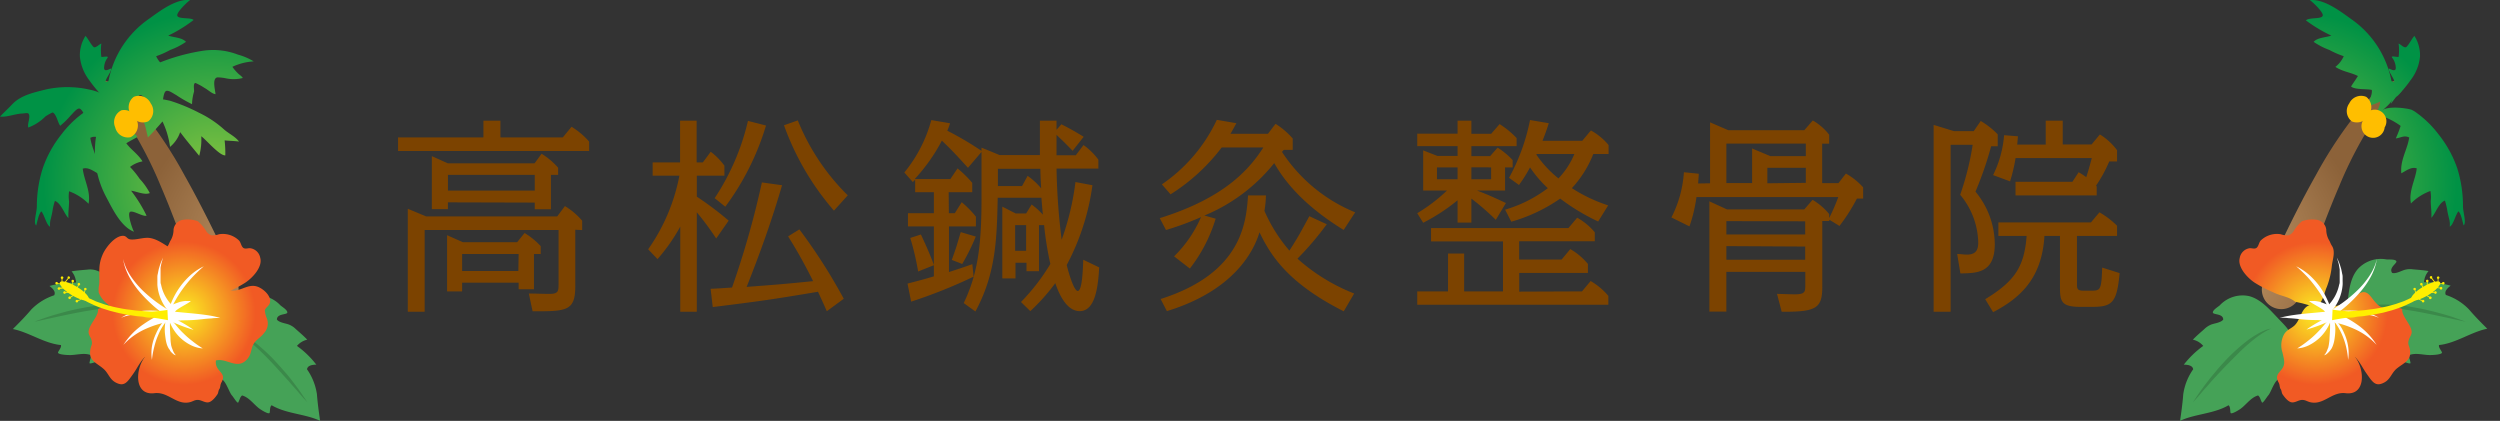 <svg xmlns="http://www.w3.org/2000/svg" xmlns:xlink="http://www.w3.org/1999/xlink" viewBox="0 0 400.32 67.39"><rect x="0" y="0" width="400.32" height="67.39" fill="#333333" stroke="none"/><defs><style>.cls-2{fill:url(#名称未設定グラデーション_5)}.cls-3{fill:#ffbe00}.cls-4{fill:#45a257}.cls-5{fill:#3b894a}.cls-6{fill:url(#名称未設定グラデーション_18)}.cls-7{fill:#fff}.cls-8{fill:#fe0}.cls-10{fill:url(#名称未設定グラデーション_5-8)}.cls-11{fill:url(#名称未設定グラデーション_18-6)}</style><radialGradient id="名称未設定グラデーション_10" cx="8.7" cy="-6.98" r="24.82" gradientTransform="rotate(-25 133.903 -69.056)" gradientUnits="userSpaceOnUse"><stop offset="0" stop-color="#c69c6d"/><stop offset="1" stop-color="#8c6239"/></radialGradient><radialGradient id="名称未設定グラデーション_5" cx="2.2" cy="-21.98" r="27.51" gradientTransform="rotate(-25 133.903 -69.056)" gradientUnits="userSpaceOnUse"><stop offset="0" stop-color="#8cc63f"/><stop offset="1" stop-color="#009245"/></radialGradient><radialGradient id="名称未設定グラデーション_18" cx="29.46" cy="50.16" r="11.58" gradientUnits="userSpaceOnUse"><stop offset="0" stop-color="#fcee21"/><stop offset=".99" stop-color="#f15a24"/></radialGradient><radialGradient id="名称未設定グラデーション_10-2" cx="12.83" cy="-5.06" r="24.82" gradientTransform="matrix(-.91 -.42 -.42 .91 363.15 50.12)" xlink:href="#名称未設定グラデーション_10"/><radialGradient id="名称未設定グラデーション_5-8" cx="6.33" cy="-20.06" r="27.51" gradientTransform="matrix(-.91 -.42 -.42 .91 363.15 50.12)" xlink:href="#名称未設定グラデーション_5"/><radialGradient id="名称未設定グラデーション_18-6" cx="34.02" cy="50.16" r="11.58" gradientTransform="matrix(-1 0 0 1 404.88 0)" xlink:href="#名称未設定グラデーション_18"/></defs><g id="レイヤー_2" data-name="レイヤー 2"><g id="レイヤー_1-2" data-name="レイヤー 1"><path d="M32.05 47.21s-.16-.54-.46-1.5-.75-2.33-1.31-4c-1.12-3.28-2.7-7.63-4.52-11.87a65 65 0 0 0-5.85-11.08A18.78 18.78 0 0 0 18.53 17a11.28 11.28 0 0 0-1.18-1.2 5.85 5.85 0 0 0-.82-.63l-.3-.2-.14-.09a1.06 1.06 0 0 1-.28-1.49 1.1 1.1 0 0 1 1.4-.36l.44.22a8.62 8.62 0 0 1 1.16.7 13.86 13.86 0 0 1 1.56 1.28 20.81 20.81 0 0 1 1.76 1.83 68 68 0 0 1 7.41 11c2.34 4.15 4.44 8.41 6 11.64.75 1.61 1.36 3 1.78 3.92l.66 1.52a3.13 3.13 0 0 1-5.75 2.47c0-.1-.08-.2-.11-.3z" fill="url(#名称未設定グラデーション_10)"/><path class="cls-2" d="M14.15 17.58l-.4.21a16.4 16.4 0 0 0-3.9 3.71 18.11 18.11 0 0 0-3 5.43A20.08 20.08 0 0 0 5.9 33c0 1-.6 2.71-.1 3.1.15-.5.4-1.92.83-2.25.5.61.81 2.19 1.39 2.46A3.45 3.45 0 0 1 8.14 35c.11-.48.21-.84.28-1.32a9 9 0 0 1 .37-1.51c1 .37 1.45 2 2.17 2.76-.06-.87.09-1.8.1-2.69a5.43 5.43 0 0 1 0-1.61 8.43 8.43 0 0 1 3.12 2c.39-2-.74-3.8-.93-5.62.88-.3 1.75.42 2.47.79.21-2.15-1-3.84-1.26-5.73.83-.42 1.39.08 2.13.14-.27-.63-.54-1.32-.76-2a11.1 11.1 0 0 1 3.48-1.69c0-1.85-4.31-1.24-5.16-.94z"/><path class="cls-2" d="M19 17.72c.49-.88 1.58-1.28 2.11-2.07-.68.16-1.38.47-2.07.71s-1.81.38-2.15 1.1l-.3.43A15.39 15.39 0 0 0 17 31.54c1 1.87 2.35 4.77 4.46 5.57-.24-.38-1.07-2.76-.67-3.15s2.06.77 2.68.58a22.38 22.38 0 0 0-2.48-4c.89.1 2.12.73 3 .38a10.58 10.58 0 0 0-1.63-2.29 14.35 14.35 0 0 0-1.54-1.9 4.7 4.7 0 0 1 2-.89c-.75-1.2-1.82-1.84-2.6-2.9.57-.36 1.19-.66 1.77-1-.32-.76-2-1.42-2.69-2 .3-.84 1.27-1.32 1.8-2a10.43 10.43 0 0 0-2.1-.22z"/><path class="cls-2" d="M28.39 2.52C28.21 2 30.06.25 30.46 0c-2.26-.23-4.83 1.74-6.58 3a15.65 15.65 0 0 0-6.76 12l.07.52c0 .79.93 1.46 1.4 1.94a20.2 20.2 0 0 0 1.5 1.54c-.1-.94-.88-1.78-.9-2.78a10.9 10.9 0 0 0 2 .74c-.14-.87-.78-1.73-.66-2.6.84-.2 2.68 0 3.32-.55-.35-.56-.76-1.11-1.1-1.68 1.16-.59 2.44-.69 3.61-1.46A4.45 4.45 0 0 1 25 9a14.45 14.45 0 0 0 2.25-1 11.22 11.22 0 0 0 2.53-1.3c-.61-.7-2-.7-2.84-1A22.59 22.59 0 0 0 31 3.2c-.43-.44-2.42-.1-2.61-.68z"/><path class="cls-2" d="M37.21 10.7a9.24 9.24 0 0 1 3.42-.87 9.81 9.81 0 0 0-2.55-1.09 11 11 0 0 0-5.67-.6 31.73 31.73 0 0 0-8.82 2.75 6.85 6.85 0 0 0-.94.56c-.26.18-.51.38-.76.59a11 11 0 0 0-1.25 1.22 5.15 5.15 0 0 0-.8 1.24 3.92 3.92 0 0 0-.23 1.89 2.77 2.77 0 0 0 .67 1.71 12.09 12.09 0 0 0 .72-1.19c.19-.25.3-.53.51-.78a4.19 4.19 0 0 1 .8-.88c.33-.17.78.37 1.07.63a20.63 20.63 0 0 0 2.37 2.31 7.39 7.39 0 0 1 .25-1.72c.12-.42.17-1.63.56-1.88s1.26.44 1.64.62a20 20 0 0 0 2.55 1.47 7.71 7.71 0 0 1 .32-2c.05-.33-.19-1.32.22-1.4a9.35 9.35 0 0 1 1.46.8c.55.28 1.16.92 1.76 1-.05-.67-.59-2.55.31-2.69a7 7 0 0 1 1.44.17 5.91 5.91 0 0 0 2.62-.07c-.17-.31-.6-.54-.84-.81a7.34 7.34 0 0 1-.83-.98zm-22.75 3.68a16 16 0 0 0-7-.08c-1.94.49-4.13.92-5.53 2.43C1.29 17.4.64 18 0 18.67c1.15.12 2.37-.44 3.54-.49.24 0 .84-.15 1 0 .45.43-.23 1.69 0 2.24a7.64 7.64 0 0 0 2.75-1.79A10.46 10.46 0 0 1 8.42 18c.62.27.81 1.59 1.22 2.14a13.25 13.25 0 0 0 1.69-1.66c.27-.25.86-1 1.23-1.09.59-.19 1.16 1.55 1.39 2 .88 0 1.47-1.64 2.33-1.93a5.24 5.24 0 0 1 .32 1.11 5.64 5.64 0 0 1 .75-1.44 2 2 0 0 1 1.19-.59l.11.06a8.63 8.63 0 0 0-4.19-2.22z"/><path class="cls-2" d="M16.23 9.12a8.21 8.21 0 0 1 0-2.15c-.4.15-1 .86-1.29.51-.49-.51-.78-1.22-1.25-1.73a5.77 5.77 0 0 0-.9 3.3 7.38 7.38 0 0 0 1.5 3.79 20.9 20.9 0 0 0 1.31 1.67c.23.25.69.85 1 1l.88 1.14a3.25 3.25 0 0 1 .2-2.44c.09-.22 1-1.32.86-1.47s-1.4.41-1.63.35c0-.47.63-1.14.91-2 .13-.41-1 .61-1.15-.11a2.73 2.73 0 0 1 .56-1.73c.21-.35-.74-.1-1-.13z"/><path class="cls-2" d="M35.9 20.75a16.75 16.75 0 0 0-4-2.68 28.66 28.66 0 0 0-4.65-1.93 22 22 0 0 0-4.57-.55 9 9 0 0 0-3.16.48c-.92.31-2.72.47-3.31 1.14l.18-.3A10.51 10.51 0 0 0 14 20.63a24.46 24.46 0 0 1 4.31-2c2.07-.76 1.86 0 1.79 1.87.42-.32 2.07-1.37 2.51-1.68.66.85.72 1.89 1.08 3.18.81-.81 1.58-1.69 2.33-2.55a13.66 13.66 0 0 1 1.21 4.07 5.29 5.29 0 0 0 1.62-2.36c.92 1.21.92 1.21 3.05 3.79a9.84 9.84 0 0 0 .33-3.13c.74.51 2.92 3.14 3.85 3.06a19.19 19.19 0 0 0-.11-2.4c.77.08 1.5.08 2.3.19-.53-.76-1.64-1.28-2.37-1.92z"/><path class="cls-3" d="M21.9 19.23a2.09 2.09 0 0 1-1 2.74 2.08 2.08 0 0 1-2.45-1.57 2.1 2.1 0 0 1 1-2.74 2.08 2.08 0 0 1 2.45 1.57z"/><path class="cls-3" d="M24.14 16.56a2.08 2.08 0 0 1-.42 2.88A2.1 2.1 0 0 1 21 18.39a2.08 2.08 0 0 1 .42-2.88 2.1 2.1 0 0 1 2.72 1.05z"/><path class="cls-4" d="M33 55.32c-.4 1.65-1 3.82-.12 5.15a7.65 7.65 0 0 0 1.22 1.33c.56.47.44-.64.93-1 .92-.66 1.6 2 2.13 2.54.2.21.88 1.38 1 1.09.34-.71.24-.76.6-1.11 1.17.33 1.87 1.45 2.8 2.13.23.17 1.53 1 1.62.64s0-.94.32-1.2c2.33 1.39 5.43 1.38 7.76 2.5-.2-1.36-.4-2.82-.51-4.26a9.34 9.34 0 0 0-1.59-4c.11-.68 1-.73 1.49-.74a14.81 14.81 0 0 0-3.1-3 3.06 3.06 0 0 1 1.65-1c-.57-.6-1.22-1.15-1.84-1.7a3.24 3.24 0 0 0-1.12-.73c-.51-.19-1.56-.31-1.9-.79 0-1 1.66-.73 1.67-1.14s-.86-.91-1.11-1.14a5 5 0 0 0-4.71-1.47c-1.8.48-3.15 2-4.46 3.38-.54.59-1.15 1.16-1.64 1.79a6.85 6.85 0 0 0-.95 2.19c-.07.15-.14.54-.14.54z"/><path class="cls-5" d="M36.65 52.62a3.89 3.89 0 0 1 1.06.3 13.54 13.54 0 0 1 1 .48 16.22 16.22 0 0 1 1.84 1.21 31.35 31.35 0 0 1 3.26 2.94c.49.54 1 1.07 1.47 1.63L46 60c.23.27.46.56.68.85.44.58.89 1.15 1.31 1.75s.82 1.2 1.22 1.81c-.5-.53-1-1.08-1.45-1.63s-1-1.09-1.43-1.64c-1-1.08-1.93-2.15-2.93-3.2s-2-2.05-3.12-3c-.55-.46-1.11-.92-1.7-1.33l-.45-.3-.46-.28-.48-.25a3.84 3.84 0 0 0-.54-.16z"/><path class="cls-4" d="M23.94 53.87c-.67 1.56-1.44 3.69-3 4.21a7.92 7.92 0 0 1-1.77.34c-.73 0 0-.78-.15-1.36-.34-1.08-2.47.65-3.22.78-.28 0-1.53.58-1.47.26.14-.77.26-.75.17-1.25-1.13-.42-2.36.06-3.51 0-.29 0-1.85-.08-1.69-.45s.56-.76.46-1.15c-2.67-.25-5.16-2.07-7.7-2.56 1-1 2-2 2.94-3.12a9.12 9.12 0 0 1 3.68-2.29c.32-.62-.36-1.18-.76-1.49a15.23 15.23 0 0 1 4.26-.54 3 3 0 0 0-.72-1.8c.81-.14 1.66-.2 2.49-.27a3.15 3.15 0 0 1 1.33.08c.53.15 1.45.68 2 .49.61-.84-.89-1.57-.66-1.9s1.24-.22 1.57-.26a5 5 0 0 1 4.66 1.62c1.16 1.46 1.37 3.45 1.57 5.37.08.8.24 1.62.25 2.42a6.72 6.72 0 0 1-.53 2.32c-.06.18-.2.55-.2.55z"/><path class="cls-5" d="M22.58 49.5a3.34 3.34 0 0 0-.52-.14 5.07 5.07 0 0 0-.54-.09l-.52-.05h-2.69c-1.44.11-2.86.31-4.29.55s-2.84.53-4.26.83l-2.12.46c-.71.16-1.42.32-2.14.46.68-.27 1.37-.5 2.06-.74s1.4-.43 2.1-.63l1-.28 1.07-.25c.71-.17 1.43-.29 2.14-.43a29.12 29.12 0 0 1 4.37-.42 14.74 14.74 0 0 1 2.2.11L21 49a4.69 4.69 0 0 1 .54.11 4.13 4.13 0 0 1 1.04.39z"/><path class="cls-6" d="M35.07 59.28c-.77-.91-.52-1.57-.24-2.82a3.68 3.68 0 0 0-.25-2.92c-.44-.74-1.06-.87-1.65-1.4-1.09-1-1.06-3-2.7-3.36-2.36-.56-3.7 2.51-4.71 4.06-.79 1.19-1.85 2.22-2.1 3.71l-.32.75c-1.46 2-1.58 6.06 1.63 5.66 2.22-.28 3.52 2 5.72 1.43.51-.14.73-.37 1.27-.35s1.12.49 1.68.38 1.14-.86 1.43-1.3c.15-.25.12-.58.3-.83s.11-.64.3-1c.57-.99.2-1.35-.36-2.01z"/><path class="cls-6" d="M43.14 48.69c.57-1.12-1-2.57-2.12-2.85-1.52-.38-2.72 1.06-4.26.6-1.32-.39-2.48-1.31-3.77-1.7a8.11 8.11 0 0 0-2.54-.53c-1.1.07-1.51.8-2.11 1.61l-.05.33c.55.74 1.24 1.09 1.65 2a4.5 4.5 0 0 1 .36 3.06 25.06 25.06 0 0 0-.63 3.24c-.05.9.38 1.27 1 1.88 1.34 1.3 2.26 1.73 4 1.37s3.41 1.66 5-.29c.6-.75.5-1.5.89-2.25s1.21-1.13 1.71-1.82a2.26 2.26 0 0 0 .41-2.48 3.88 3.88 0 0 1-.27-1.17c.08-.36.59-.69.73-1z"/><path class="cls-6" d="M41.67 41.28A1.88 1.88 0 0 0 40 39.74c-.37 0-.82.19-1.11-.11s-.32-.8-.62-1.12a3.71 3.71 0 0 0-3.2-1 2.76 2.76 0 0 1-1.27.16 1.67 1.67 0 0 1-.81-.7 6.57 6.57 0 0 0-1.32-1.55 4.89 4.89 0 0 0-2.37-.22 1.78 1.78 0 0 0-1.51 1.57 3.4 3.4 0 0 1-.44 1.68c-.18.26-.27.62-.46.9-.61.9-.12 2.17 0 3.17a13.26 13.26 0 0 0 .81 3.45c.38.79.65 2.55 1.56 2.92.68.28 1.85-.21 2.54-.36l1-.21c1.15-.89 2.21-.85 3.54-1.52a20.4 20.4 0 0 0 2.93-1.53c1.14-.75 2.82-2.51 2.4-3.99z"/><path class="cls-6" d="M30.3 43.7a12.3 12.3 0 0 0-.56-1.87 2.7 2.7 0 0 0-1.68-1.71c-1.38-.62-2.53-1.74-4-2-1-.18-2.15.32-3.15.22-.63-.07-.59-.58-1.23-.58-1.25 0-2.71 1.81-3.2 2.9-.84 1.88-.49 2.87-.59 4.84a4.18 4.18 0 0 0-.08 1.35 4.31 4.31 0 0 0 1.39 1.83 4.31 4.31 0 0 1 .9.91c.29.46.24 1.18.65 1.56.68.62 2.3.69 3.14.63s1.06-.33 1.77.15c.41.28.71.73 1.28.81a9.47 9.47 0 0 0 2.78-.64 7.15 7.15 0 0 0 1.22-1.44 5.48 5.48 0 0 0 1.13-1.62 8 8 0 0 0 .23-5.34z"/><path class="cls-6" d="M28.76 49.54c-1.14-.64-1.89-.3-3.08-.69a14.75 14.75 0 0 1-2.93-1.75C21 46 20.69 48 19.36 49c-1.17.83-2.58-.08-3.67.49.17 1.06-1.38 2.42-1.5 3.56-.06.58.36.94.48 1.46.16.68-.06.74-.18 1.34-.36 1.88.84 2.17 2 3.14.87.7 1 1.69 2 2.24 1.44.79 1.91-.07 2.85-1.38.81-1.14 1.25-2.34 2.42-3.12 1.57-1 2.93-1.47 3.94-3.26.74-1.31.41-3 1.32-4.19z"/><path class="cls-7" d="M27 50.83A24.06 24.06 0 0 1 24.59 49a24.57 24.57 0 0 1-2.16-2.17 14.42 14.42 0 0 1-1.74-2.51 10.15 10.15 0 0 1-.62-1.39 9.43 9.43 0 0 1-.36-1.46 9.13 9.13 0 0 0 .48 1.42 11.67 11.67 0 0 0 .72 1.3 14.91 14.91 0 0 0 1.9 2.29 21.84 21.84 0 0 0 2.27 1.91 23.62 23.62 0 0 0 2.48 1.59.5.5 0 0 1 .21.7.51.51 0 0 1-.7.21z"/><path class="cls-7" d="M32.47 55.79a4.87 4.87 0 0 1-2-.57 6.87 6.87 0 0 1-2.92-2.86 6.46 6.46 0 0 1-.42-.93 5.78 5.78 0 0 1-.26-1c.23.26.41.53.62.79s.4.52.62.76c.4.5.84 1 1.28 1.41a14.34 14.34 0 0 0 1.44 1.25 16.46 16.46 0 0 0 1.64 1.15z"/><path class="cls-7" d="M32.64 42.64a23.54 23.54 0 0 0-1.84 1.75 19.69 19.69 0 0 0-2.92 4.09 22 22 0 0 0-1.1 2.29 9.91 9.91 0 0 1 .72-2.48A12.2 12.2 0 0 1 28.78 46a11.83 11.83 0 0 1 1.73-1.94 9.15 9.15 0 0 1 2.13-1.42z"/><path class="cls-7" d="M33.65 50.54c-.47-.08-.93-.14-1.4-.2-.83-.1-1.66-.18-2.48-.25-.14 0-1.73-.19-1.74-.15.13-.44 2.28-1.4 2.53-1.75a5.7 5.7 0 0 1-.83 0 5.83 5.83 0 0 0-.93.16c-.41.13-.8.3-1.21.42v-.06c-.4.07-.44.91-.51 1.21-.11.5-.21 1.15.26 1.51A24 24 0 0 0 31 52.82a21 21 0 0 0-2.53-1.53c.3.09.46 0 .83 0a24.36 24.36 0 0 0 3-.17c.51-.06 1-.11 1.52-.13a8 8 0 0 1 1.46-.06c-.57-.19-1.1-.3-1.63-.39z"/><path class="cls-7" d="M27.44 49.19c0 .35-.06.69-.11 1s-.07.66-.09 1a15.88 15.88 0 0 0 0 1.95l.06 1q0 .49.09 1c0 .15.06.3.1.45a2 2 0 0 0 .08.22l.09.23a2.45 2.45 0 0 0 .5.85 1 1 0 0 1-.47-.25 3.41 3.41 0 0 1-.38-.38l-.15-.26-.16-.22a4 4 0 0 1-.24-.51 5.58 5.58 0 0 1-.24-1c-.05-.34-.09-.68-.12-1a7.11 7.11 0 0 1 .17-2.1 6.59 6.59 0 0 1 .36-1 9.12 9.12 0 0 1 .51-.98z"/><path class="cls-7" d="M27.6 51.44a15.43 15.43 0 0 0-4.21 1.2 10.82 10.82 0 0 0-3.63 2.58A11.27 11.27 0 0 1 23 51.9a16.19 16.19 0 0 1 4.24-2.12.85.85 0 0 1 1.08.54.86.86 0 0 1-.54 1.09z"/><path class="cls-7" d="M26.59 51.31a12.39 12.39 0 0 0-1.72-.58 12.16 12.16 0 0 0-1.82-.33 9.53 9.53 0 0 0-1.85 0 6.92 6.92 0 0 0-1.82.49 7.31 7.31 0 0 1 1.75-.8 10.53 10.53 0 0 1 1.93-.33 16.16 16.16 0 0 1 2 0l1 .12c.33.05.64.11 1 .19a.64.64 0 0 1 .47.78.63.63 0 0 1-.78.47h-.09zm.47-1.41a5.76 5.76 0 0 1-.42-.48c-.12-.16-.23-.33-.34-.5a7.51 7.51 0 0 1-.55-1.05 7.19 7.19 0 0 1-.55-2.26v-1.15c0-.19 0-.38.06-.57l.11-.56.06-.27.08-.27.17-.54c.13-.35.29-.69.43-1-.1.36-.21.71-.3 1.07l-.1.54v2.17c0 .18 0 .36.08.53a6.43 6.43 0 0 0 .75 2 7.27 7.27 0 0 0 .59.86c.11.13.22.26.34.38a4.66 4.66 0 0 0 .35.32.56.56 0 0 1 .09.78.55.55 0 0 1-.78.1z"/><path class="cls-7" d="M24.33 57.63a7.11 7.11 0 0 1 0-2.16 8 8 0 0 1 .67-2.09 8.12 8.12 0 0 1 .51-1 7.32 7.32 0 0 1 2.31-2.28 13 13 0 0 0-1.39 1.61 10.28 10.28 0 0 0-.58.88 8 8 0 0 0-.46.93 11.29 11.29 0 0 0-.68 2 13.33 13.33 0 0 0-.38 2.11z"/><path class="cls-8" d="M26.89 51.27s-1.88-.37-2.61-.41c-.36 0-.76 0-1.17-.1s-.86-.08-1.31-.15-.92-.13-1.39-.21-.95-.19-1.43-.28l-1.41-.36c-.46-.15-.91-.28-1.34-.43s-.85-.32-1.23-.5-.74-.34-1.07-.51l-.87-.52a3 3 0 0 1-.35-.23l-.28-.21-.55-.36.39-.48.53.36.28.2.33.21.84.46 1 .46c.37.16.78.28 1.19.43s.86.25 1.31.38.91.22 1.37.31.93.18 1.39.23.92.13 1.36.17.87.07 1.27.1l1.15.06a24.72 24.72 0 0 0 2.52-.26z"/><path class="cls-8" d="M14.21 48c-.23.37-1.44 0-2.71-.74s-2.12-1.71-1.89-2.07 1.43 0 2.7.74 2.12 1.7 1.9 2.07z"/><path class="cls-8" d="M11.86 45a.22.22 0 0 0-.22-.2.21.21 0 0 0-.2.21.22.22 0 0 0 .15.19v.56h.12v-.56a.22.22 0 0 0 .15-.2zm-.77 1.78h-.56a.19.19 0 0 0-.19-.15.21.21 0 0 0-.21.21.21.21 0 0 0 .21.21.2.2 0 0 0 .19-.14h.56zm.67.43l-.48.3a.19.19 0 0 0-.24 0 .2.2 0 0 0-.07.28.21.21 0 0 0 .29.07.2.2 0 0 0 .09-.22l.47-.3zM10.18 46l-.55.06a.21.21 0 0 0-.21-.06.21.21 0 0 0-.19.23.22.22 0 0 0 .23.18.2.2 0 0 0 .18-.16l.56-.06zm-.91-.55l.55.1v-.12l-.55-.1a.2.2 0 0 0-.17-.18.2.2 0 1 0-.07.4.18.18 0 0 0 .24-.1zm3.19 2.64a.2.2 0 0 0-.24-.05.21.21 0 0 0-.1.27.21.21 0 0 0 .28.1.22.22 0 0 0 .12-.21L13 48v-.11zm1.26-1.99a.2.2 0 0 0-.25.14.22.22 0 0 0 .08.23l-.14.54h.13l.14-.54a.19.19 0 0 0 .19-.15.2.2 0 0 0-.15-.22zm-1.35.12l.23-.51a.2.2 0 0 0 .22-.11.22.22 0 0 0-.1-.28.23.23 0 0 0-.28.1.23.23 0 0 0 .05.24l-.24.51zm-1.94-.89l.53-.7a.19.19 0 0 0 .22-.07.21.21 0 0 0-.33-.25.21.21 0 0 0 0 .23l-.53.69zm-.57-.67v.56H10v-.56a.21.21 0 0 0 .15-.2.22.22 0 0 0-.22-.2.21.21 0 0 0-.2.21.19.19 0 0 0 .13.19z"/><path d="M368.26 47.21l.47-1.5c.3-1 .74-2.33 1.3-4 1.12-3.28 2.71-7.63 4.53-11.87a64.34 64.34 0 0 1 5.85-11.08 17.27 17.27 0 0 1 1.38-1.76 11.28 11.28 0 0 1 1.21-1.2 5.32 5.32 0 0 1 .82-.63l.3-.2.13-.09a1.07 1.07 0 0 0 .29-1.49 1.1 1.1 0 0 0-1.4-.36l-.44.22a8.62 8.62 0 0 0-1.16.7 13.86 13.86 0 0 0-1.54 1.28 22.39 22.39 0 0 0-1.77 1.83 68.61 68.61 0 0 0-7.4 11c-2.34 4.15-4.44 8.41-5.95 11.64-.76 1.61-1.36 3-1.78 3.92l-.66 1.52a3.12 3.12 0 0 0 5.74 2.47 1.88 1.88 0 0 0 .12-.3z" fill="url(#名称未設定グラデーション_10-2)"/><path class="cls-10" d="M386.17 17.58l.4.21a16.4 16.4 0 0 1 3.9 3.71 18.11 18.11 0 0 1 3 5.43 20.08 20.08 0 0 1 .92 6.06c0 1 .6 2.71.1 3.1-.15-.5-.41-1.92-.83-2.25-.5.61-.81 2.19-1.39 2.46a3.45 3.45 0 0 0-.12-1.35c-.11-.48-.21-.84-.28-1.32a10.11 10.11 0 0 0-.37-1.51c-1 .37-1.46 2-2.17 2.76.06-.87-.09-1.8-.1-2.69a5.43 5.43 0 0 0-.05-1.61 8.43 8.43 0 0 0-3.12 2c-.39-2 .73-3.8.93-5.62-.88-.3-1.76.42-2.47.79-.21-2.15 1-3.84 1.26-5.73-.83-.42-1.39.08-2.14.14.28-.63.55-1.32.77-2a11.2 11.2 0 0 0-3.41-1.7c0-1.79 4.28-1.18 5.17-.88z"/><path class="cls-10" d="M381.34 17.72c-.49-.88-1.58-1.28-2.11-2.07.68.16 1.38.47 2.07.71s1.81.38 2.15 1.1l.3.43a15.39 15.39 0 0 1-.4 13.65c-1 1.87-2.35 4.77-4.46 5.57.24-.38 1.07-2.76.66-3.15s-2.05.77-2.67.58a22.38 22.38 0 0 1 2.48-4c-.9.1-2.12.73-3 .38a10.58 10.58 0 0 1 1.64-2.28 15.13 15.13 0 0 1 1.53-1.9 4.72 4.72 0 0 0-2-.89c.68-1.21 1.77-1.87 2.53-2.91-.57-.36-1.2-.66-1.77-1 .32-.76 2-1.42 2.69-2-.3-.84-1.27-1.32-1.81-2a10.61 10.61 0 0 1 2.17-.22z"/><path class="cls-10" d="M371.93 2.52c.18-.53-1.67-2.27-2.07-2.5 2.26-.23 4.83 1.74 6.58 3a15.64 15.64 0 0 1 6.75 12l-.06.52c0 .79-.93 1.46-1.4 1.94s-1 1.11-1.5 1.56c.1-.94.88-1.78.9-2.78a11.18 11.18 0 0 1-2 .74c.14-.87.78-1.73.66-2.6-.84-.2-2.68 0-3.32-.55.35-.56.76-1.11 1.1-1.68-1.16-.59-2.44-.69-3.61-1.46A4.45 4.45 0 0 0 375.3 9a14.55 14.55 0 0 1-2.3-1 11.36 11.36 0 0 1-2.52-1.3c.61-.7 2-.7 2.83-1a22.86 22.86 0 0 1-4.07-2.44c.51-.5 2.5-.16 2.69-.74z"/><path class="cls-10" d="M363.1 10.7a9.14 9.14 0 0 0-3.41-.87 9.89 9.89 0 0 1 2.54-1.09 11.09 11.09 0 0 1 5.68-.6 31.84 31.84 0 0 1 8.82 2.75 6.85 6.85 0 0 1 .94.56c.26.18.51.38.76.59a11.93 11.93 0 0 1 1.25 1.22 5.15 5.15 0 0 1 .8 1.24 3.92 3.92 0 0 1 .23 1.89 2.77 2.77 0 0 1-.71 1.71 12.09 12.09 0 0 1-.72-1.19c-.19-.25-.31-.53-.51-.78a4.48 4.48 0 0 0-.8-.88c-.33-.17-.78.37-1.07.63a20.63 20.63 0 0 1-2.37 2.31 6.92 6.92 0 0 0-.27-1.72c-.12-.42-.16-1.63-.56-1.88s-1.26.44-1.63.62a20.66 20.66 0 0 1-2.55 1.47 7.71 7.71 0 0 0-.32-2c-.06-.33.18-1.32-.22-1.4a9.89 9.89 0 0 0-1.47.8c-.54.28-1.15.92-1.75 1 .05-.67.59-2.55-.31-2.69a7 7 0 0 0-1.44.17 5.91 5.91 0 0 1-2.62-.07c.17-.31.59-.54.84-.81a7.26 7.26 0 0 0 .87-.98zm22.75 3.68a16 16 0 0 1 7-.08c1.94.49 4.13.92 5.53 2.43.61.67 1.27 1.3 1.91 1.94-1.16.12-2.37-.44-3.54-.49-.24 0-.84-.15-1 0-.46.43.22 1.69 0 2.24a7.64 7.64 0 0 1-2.75-1.76 10.46 10.46 0 0 0-1.1-.66c-.62.27-.82 1.59-1.22 2.14a13.25 13.25 0 0 1-1.68-1.66c-.27-.25-.87-1-1.24-1.09-.58-.19-1.15 1.55-1.38 2-.88 0-1.47-1.64-2.33-1.93a5.24 5.24 0 0 0-.32 1.11 5.64 5.64 0 0 0-.75-1.44 2 2 0 0 0-1.19-.59l-.11.06a8.64 8.64 0 0 1 4.17-2.22z"/><path class="cls-10" d="M384.08 9.12a7.77 7.77 0 0 0 0-2.15c.4.15.95.86 1.29.51.49-.51.78-1.22 1.24-1.73a5.7 5.7 0 0 1 .9 3.3 7.28 7.28 0 0 1-1.51 3.79 20.9 20.9 0 0 1-1.31 1.67c-.23.25-.69.85-1 1l-.87 1.14a3.21 3.21 0 0 0-.21-2.44c-.08-.22-.95-1.32-.85-1.47s1.39.41 1.63.35c0-.47-.63-1.14-.91-2-.13-.41 1 .61 1.15-.11a2.73 2.73 0 0 0-.63-1.81c-.12-.27.82-.02 1.08-.05z"/><path class="cls-10" d="M364.42 20.75a16.75 16.75 0 0 1 4-2.68 28.93 28.93 0 0 1 4.64-1.93 22.14 22.14 0 0 1 4.58-.55 8.87 8.87 0 0 1 3.15.48c.93.31 2.72.47 3.32 1.14l-.18-.3a10.65 10.65 0 0 1 2.4 3.72 24.46 24.46 0 0 0-4.31-2c-2.07-.76-1.86 0-1.79 1.87-.42-.32-2.07-1.37-2.51-1.68-.67.85-.72 1.89-1.09 3.18-.8-.81-1.57-1.69-2.32-2.55a13.66 13.66 0 0 0-1.21 4.07 5.29 5.29 0 0 1-1.62-2.36c-.92 1.21-.92 1.21-3.05 3.79a9.56 9.56 0 0 1-.33-3.13c-.74.51-2.92 3.14-3.85 3.06a17.46 17.46 0 0 1 .11-2.4c-.77.08-1.51.08-2.3.19.52-.76 1.63-1.28 2.36-1.92z"/><path class="cls-3" d="M378.42 19.23a1.86 1.86 0 1 0 3.43 1.17 1.86 1.86 0 1 0-3.43-1.17z"/><path class="cls-3" d="M376.18 16.56a2.09 2.09 0 0 0 .41 2.88 2.1 2.1 0 0 0 2.72-1.05 2.07 2.07 0 0 0-.41-2.88 2.1 2.1 0 0 0-2.72 1.05z"/><path class="cls-4" d="M367.35 55.32c.39 1.65 1 3.82.11 5.15a7.58 7.58 0 0 1-1.21 1.33c-.56.47-.44-.64-.93-1-.92-.66-1.6 2-2.13 2.54-.2.21-.88 1.38-1 1.09-.35-.71-.24-.76-.6-1.11-1.17.33-1.87 1.45-2.8 2.13-.23.17-1.54 1-1.62.64s0-.94-.32-1.2c-2.33 1.39-5.43 1.38-7.76 2.5.2-1.36.4-2.82.51-4.26a9.21 9.21 0 0 1 1.59-4c-.11-.68-1-.73-1.5-.74a15.11 15.11 0 0 1 3.11-3 3 3 0 0 0-1.66-1c.57-.6 1.22-1.15 1.84-1.7a3.44 3.44 0 0 1 1.12-.73c.52-.19 1.57-.31 1.9-.79 0-1-1.65-.73-1.66-1.14s.86-.91 1.11-1.14a5 5 0 0 1 4.71-1.47c1.8.48 3.15 2 4.46 3.38.54.59 1.15 1.16 1.64 1.79a6.85 6.85 0 0 1 .95 2.19c.04.15.14.54.14.54z"/><path class="cls-5" d="M363.66 52.62a3.93 3.93 0 0 0-1.05.3 3.81 3.81 0 0 0-.5.23 4.52 4.52 0 0 0-.49.25 16.22 16.22 0 0 0-1.84 1.21 31.35 31.35 0 0 0-3.26 2.94c-.49.54-1 1.07-1.47 1.63l-.7.84c-.23.27-.47.56-.68.85a44.25 44.25 0 0 0-2.53 3.56c.5-.53 1-1.08 1.45-1.63s1-1.09 1.43-1.64C355 60.08 356 59 357 58s2-2.05 3.12-3c.55-.46 1.1-.92 1.7-1.33l.45-.3.46-.28a5.39 5.39 0 0 1 .48-.25 4.29 4.29 0 0 1 .45-.22z"/><path class="cls-4" d="M376.38 53.87c.67 1.56 1.44 3.69 3 4.21a7.82 7.82 0 0 0 1.77.34c.73 0 0-.78.15-1.36.34-1.08 2.46.65 3.22.78.28 0 1.53.58 1.47.26-.14-.77-.26-.75-.17-1.25 1.12-.42 2.36.06 3.5 0 .29 0 1.86-.08 1.7-.45s-.56-.76-.47-1.15c2.7-.27 5.19-2.12 7.73-2.61-1-1-2-2-2.95-3.12a9.05 9.05 0 0 0-3.68-2.29c-.31-.62.37-1.18.77-1.49a15.28 15.28 0 0 0-4.26-.54 3 3 0 0 1 .72-1.8c-.82-.14-1.66-.2-2.49-.27a3.2 3.2 0 0 0-1.34.08c-.52.15-1.44.68-2 .49-.61-.84.89-1.57.66-1.9s-1.24-.22-1.57-.26a5 5 0 0 0-4.66 1.62c-1.17 1.46-1.37 3.45-1.57 5.37-.08.8-.24 1.62-.25 2.42a6.72 6.72 0 0 0 .53 2.32c.05.23.19.6.19.6z"/><path class="cls-5" d="M377.74 49.5a3.34 3.34 0 0 1 .52-.14 5.07 5.07 0 0 1 .54-.09l.53-.05h2.7c1.43.11 2.86.31 4.29.55s2.84.53 4.25.83l2.13.46c.71.16 1.42.32 2.13.46-.68-.27-1.37-.5-2.05-.74s-1.4-.43-2.1-.63l-1.05-.28-1.07-.25c-.71-.17-1.43-.29-2.15-.43a28.87 28.87 0 0 0-4.36-.42 14.68 14.68 0 0 0-2.2.11l-.55.09a4.52 4.52 0 0 0-.53.11 4.13 4.13 0 0 0-1.03.42z"/><path class="cls-11" d="M365.25 59.28c.77-.91.52-1.57.24-2.82a3.68 3.68 0 0 1 .25-2.92c.44-.74 1.06-.87 1.65-1.4 1.08-1 1.06-3 2.69-3.36 2.37-.56 3.71 2.51 4.72 4.06.78 1.19 1.84 2.22 2.1 3.71l.32.75c1.46 2 1.58 6.06-1.63 5.66-2.22-.28-3.52 2-5.72 1.43-.51-.14-.74-.37-1.28-.35s-1.11.49-1.67.38-1.14-.86-1.43-1.3c-.16-.25-.12-.58-.3-.83s-.11-.64-.3-1c-.55-.99-.2-1.35.36-2.01z"/><path class="cls-11" d="M357.18 48.69c-.57-1.12 1-2.57 2.12-2.85 1.52-.38 2.72 1.06 4.26.6 1.32-.39 2.48-1.31 3.77-1.7a8 8 0 0 1 2.53-.53c1.11.07 1.52.8 2.12 1.61v.33c-.55.74-1.24 1.09-1.65 2a4.5 4.5 0 0 0-.36 3.06 25.06 25.06 0 0 1 .63 3.24c0 .9-.38 1.27-1 1.88-1.34 1.3-2.26 1.73-4 1.37s-3.41 1.66-4.95-.29c-.6-.75-.5-1.5-.9-2.25s-1.2-1.13-1.7-1.82a2.26 2.26 0 0 1-.41-2.48 3.88 3.88 0 0 0 .27-1.17c-.08-.36-.57-.69-.73-1z"/><path class="cls-11" d="M358.65 41.28a1.88 1.88 0 0 1 1.64-1.54c.37 0 .82.19 1.11-.11s.32-.8.61-1.12a3.73 3.73 0 0 1 3.21-1 2.76 2.76 0 0 0 1.27.16 1.67 1.67 0 0 0 .81-.7 6.57 6.57 0 0 1 1.32-1.55 4.88 4.88 0 0 1 2.37-.22 1.79 1.79 0 0 1 1.51 1.57 3.4 3.4 0 0 0 .44 1.68c.17.26.27.62.46.9.61.9.12 2.17 0 3.17a13.27 13.27 0 0 1-.82 3.45c-.37.79-.64 2.55-1.55 2.92-.68.28-1.85-.21-2.55-.36l-.95-.21c-1.15-.89-2.21-.85-3.54-1.52a20.4 20.4 0 0 1-2.99-1.56c-1.09-.72-2.77-2.48-2.35-3.96z"/><path class="cls-11" d="M370 43.7a12.3 12.3 0 0 1 .56-1.87 2.7 2.7 0 0 1 1.68-1.71c1.38-.62 2.53-1.74 4-2 1-.18 2.14.32 3.15.22.63-.07.59-.58 1.23-.58 1.25 0 2.71 1.81 3.2 2.9.84 1.88.49 2.87.59 4.84a4.18 4.18 0 0 1 .08 1.35 4.31 4.31 0 0 1-1.39 1.83 4.31 4.31 0 0 0-.9.91c-.29.46-.24 1.18-.65 1.56-.68.62-2.3.69-3.14.63s-1.06-.33-1.77.15c-.41.28-.71.73-1.28.81a9.4 9.4 0 0 1-2.78-.64 6.84 6.84 0 0 1-1.22-1.44 5.7 5.7 0 0 1-1.14-1.62 8 8 0 0 1-.22-5.34z"/><path class="cls-11" d="M371.56 49.54c1.14-.64 1.89-.3 3.08-.69a14.75 14.75 0 0 0 2.93-1.75c1.78-1.1 2.06.9 3.43 1.9 1.17.83 2.58-.08 3.67.49-.17 1.06 1.38 2.42 1.5 3.56.06.58-.36.94-.48 1.46-.16.68.06.74.18 1.34.36 1.88-.84 2.17-2.05 3.14-.87.7-1 1.69-2 2.24-1.44.79-1.92-.07-2.85-1.38-.81-1.14-1.25-2.34-2.42-3.12-1.57-1-2.93-1.47-3.94-3.26-.74-1.31-.41-3-1.32-4.19z"/><path class="cls-7" d="M373.28 50.83a22.87 22.87 0 0 0 2.44-1.83 22.12 22.12 0 0 0 2.16-2.17 13.94 13.94 0 0 0 1.75-2.51 9 9 0 0 0 .61-1.39 8.45 8.45 0 0 0 .37-1.46 8.23 8.23 0 0 1-.49 1.42 9.15 9.15 0 0 1-.72 1.3 13.84 13.84 0 0 1-1.9 2.29 21.73 21.73 0 0 1-2.26 1.91 23.62 23.62 0 0 1-2.48 1.59.52.52 0 0 0 .5.91z"/><path class="cls-7" d="M367.85 55.79a4.87 4.87 0 0 0 2-.57 7 7 0 0 0 2.92-2.86 6.46 6.46 0 0 0 .42-.93 6.87 6.87 0 0 0 .26-1c-.24.26-.42.53-.63.79s-.39.52-.61.76a17.25 17.25 0 0 1-1.29 1.41 14.22 14.22 0 0 1-1.43 1.25 16.46 16.46 0 0 1-1.64 1.15z"/><path class="cls-7" d="M367.68 42.64a23.54 23.54 0 0 1 1.84 1.75 21.14 21.14 0 0 1 1.59 2 19.59 19.59 0 0 1 1.33 2.14c.4.73.76 1.5 1.1 2.29a9.91 9.91 0 0 0-.72-2.48 12.81 12.81 0 0 0-1.28-2.34 11.83 11.83 0 0 0-1.73-1.94 9.15 9.15 0 0 0-2.13-1.42z"/><path class="cls-7" d="M366.67 50.54c.46-.08.93-.14 1.4-.2.83-.1 1.65-.18 2.48-.25.14 0 1.73-.19 1.74-.15-.14-.44-2.28-1.4-2.53-1.75a5.63 5.63 0 0 0 .83 0 5.83 5.83 0 0 1 .93.16c.41.13.8.3 1.21.42v-.06c.4.07.44.91.51 1.21.11.5.21 1.15-.26 1.51a24 24 0 0 1-3.66 1.35 20.74 20.74 0 0 1 2.52-1.53c-.29.09-.45 0-.82 0a24.65 24.65 0 0 1-3-.17c-.5-.06-1-.11-1.51-.13a8 8 0 0 0-1.47-.06c.57-.15 1.09-.26 1.63-.35z"/><path class="cls-7" d="M372.88 49.19a8.77 8.77 0 0 0 .11 1c.05.33.07.66.09 1a15.88 15.88 0 0 1 0 1.95l-.06 1c0 .33-.05.65-.1 1a3.58 3.58 0 0 1-.09.45c0 .07-.05.15-.08.22l-.09.23a2.45 2.45 0 0 1-.5.85 1.07 1.07 0 0 0 .47-.25 4.54 4.54 0 0 0 .38-.38l.17-.21.16-.23a2.94 2.94 0 0 0 .23-.51 4.92 4.92 0 0 0 .25-1c.05-.34.09-.68.11-1a6.5 6.5 0 0 0-.17-2.1 5.64 5.64 0 0 0-.35-1c-.18-.42-.34-.72-.53-1.02z"/><path class="cls-7" d="M372.72 51.44a15.26 15.26 0 0 1 4.2 1.2 10.76 10.76 0 0 1 3.64 2.58 11.27 11.27 0 0 0-3.21-3.32 16.35 16.35 0 0 0-4.24-2.12.85.85 0 0 0-1.08.54.86.86 0 0 0 .54 1.09.76.76 0 0 0 .15.03z"/><path class="cls-7" d="M373.72 51.31a13.36 13.36 0 0 1 1.72-.58 12.64 12.64 0 0 1 1.82-.33 9.63 9.63 0 0 1 1.86 0 6.92 6.92 0 0 1 1.82.49 7.2 7.2 0 0 0-1.76-.8 10.24 10.24 0 0 0-1.93-.33 16.22 16.22 0 0 0-2 0l-1 .12c-.33.05-.64.11-1 .19a.64.64 0 0 0-.47.78.63.63 0 0 0 .78.47h.09zm-.46-1.41a5.76 5.76 0 0 0 .42-.48c.12-.16.23-.33.34-.5a7.51 7.51 0 0 0 .55-1.05 7.19 7.19 0 0 0 .55-2.26 5.61 5.61 0 0 0 0-.58v-.57c0-.19 0-.38-.06-.57l-.11-.56-.06-.27-.08-.27-.17-.54c-.13-.35-.29-.69-.44-1 .1.36.22.71.31 1.07l.09.54.05.27v1.9c0 .18 0 .36-.08.53a6.7 6.7 0 0 1-.75 2 7.27 7.27 0 0 1-.59.86c-.11.13-.22.26-.34.38a4.64 4.64 0 0 1-.36.32.56.56 0 0 0-.09.78.55.55 0 0 0 .78.1s.03-.08.04-.1z"/><path class="cls-7" d="M376 57.63a7.11 7.11 0 0 0 0-2.16 8 8 0 0 0-.62-2.09 8.12 8.12 0 0 0-.51-1 7.32 7.32 0 0 0-2.31-2.28 13.94 13.94 0 0 1 1.39 1.61 8.25 8.25 0 0 1 .57.88 10.12 10.12 0 0 1 .47.93 11.29 11.29 0 0 1 .68 2 13.31 13.31 0 0 1 .33 2.11z"/><path class="cls-8" d="M373.43 51.27s1.88-.37 2.61-.41c.36 0 .76 0 1.17-.1s.86-.08 1.31-.15.92-.13 1.39-.21.95-.19 1.43-.28.94-.24 1.41-.36.91-.28 1.34-.43.85-.32 1.23-.5.74-.34 1.07-.51l.87-.52a3 3 0 0 0 .35-.23l.28-.21.55-.41-.39-.48-.53.36-.28.2-.33.21-.84.46-1 .46c-.37.16-.78.28-1.19.43s-.86.25-1.31.38-.91.22-1.37.31-.93.18-1.39.23-.92.13-1.36.17-.87.07-1.27.1l-1.15.06a24.72 24.72 0 0 1-2.52-.26z"/><path class="cls-8" d="M386.11 48c.22.37 1.44 0 2.71-.74s2.11-1.71 1.89-2.07-1.44 0-2.71.74-2.12 1.7-1.89 2.07z"/><path class="cls-8" d="M388.46 45a.21.21 0 0 1 .42 0 .22.22 0 0 1-.15.19v.56h-.13v-.56a.22.22 0 0 1-.14-.19zm.77 1.78h.56a.19.19 0 0 1 .19-.15.21.21 0 0 1 .21.21.21.21 0 0 1-.21.21.2.2 0 0 1-.19-.14h-.56zm-.67.43l.47.3a.21.21 0 0 1 .25 0 .2.2 0 0 1 .06.28.2.2 0 0 1-.37-.15l-.48-.3zm1.58-1.21l.55.06a.21.21 0 0 1 .21-.12.19.19 0 0 1 .18.23.2.2 0 0 1-.4 0l-.56-.06zm.91-.55l-.56.1v-.12l.55-.1a.19.19 0 0 1 .17-.18.2.2 0 1 1 .07.4.18.18 0 0 1-.23-.1zm-3.19 2.64a.2.2 0 0 1 .24-.05.2.2 0 0 1 .09.27.2.2 0 0 1-.27.1.21.21 0 0 1-.12-.21l-.5-.24.05-.11zm-1.26-1.99a.2.2 0 0 1 .25.14.23.23 0 0 1-.09.23l.15.54h-.13l-.14-.54a.19.19 0 0 1-.19-.15.19.19 0 0 1 .15-.22zm1.4.12l-.24-.51a.19.19 0 0 1-.21-.11.21.21 0 0 1 .1-.28.21.21 0 0 1 .23.34l.24.51zm1.89-.89l-.53-.7a.19.19 0 0 1-.22-.07.21.21 0 0 1 0-.29.22.22 0 0 1 .3 0 .21.21 0 0 1 0 .23l.53.69zm.57-.67v.56h-.12v-.56a.21.21 0 0 1 .08-.4.21.21 0 0 1 .2.21.22.22 0 0 1-.16.19z"/><path d="M90.12 22l1.4-1.7a11.94 11.94 0 0 1 2.82 2.38v1.5h-30.6V22h13.67v-2.68h2.72V22zm2 14.79v9c0 4-1.33 4.08-6.84 4.05l-.6-2.84c.89 0 2.38.06 3.3.06 1.43 0 1.46-.44 1.46-1.59v-8.64H68v13.09h-2.7V33.43l2.93 1.22h21L90.46 33a11.42 11.42 0 0 1 2.76 2.34v1.5zm-20.4-4.39v1.09h-2.57V25l2.55 1.15h13.9l1.12-1.53a11.33 11.33 0 0 1 2.65 2.24V28h-1.15v5.51h-2.59v-1.07zM85.5 46.32h-2.45v-1.06H74v1.4h-2.41v-9l2.52 1.12h8.7L84 37.31a12 12 0 0 1 2.58 2.1v1.26H85.5zM71.73 28v2.52h13.9V28zm11.32 12.67H74v2.72h9zm20.74-.75a30.37 30.37 0 0 0 5-11.79h-4.28V26h4.39v-6.68h2.65V26h1l1.26-1.7a10.8 10.8 0 0 1 2.19 2.23v1.6h-4.42v3.36a52.21 52.21 0 0 1 5.1 3.84l-2 2.86a44.38 44.38 0 0 0-3.1-4.19v15.92h-2.65V36.29a29.23 29.23 0 0 1-3.64 5.2zM128 36.73a88.48 88.48 0 0 1 7.11 11.11l-2.72 2c-.41-1-1.26-2.78-1.4-3.12-7.31 1.22-8.6 1.42-16.86 2.45l-.34-2.93c.55 0 3-.17 3.43-.2A142.17 142.17 0 0 0 122 29.21l3.23.45c-1.66 5.71-3.53 10.88-5.67 16.28 5.47-.41 6.08-.47 10.64-.92a79.23 79.23 0 0 0-4-7.17zm-13.56-5a38 38 0 0 0 5.33-12.37l2.89.74a42 42 0 0 1-6.52 13zm19.1 2a42.91 42.91 0 0 1-8-13.67l2.21-.78a35.49 35.49 0 0 0 8 12zm18.4.41h.95l1.11-1.76a16.54 16.54 0 0 1 2.27 2.31v1.56h-4.31v7.31c1.25-.41 2-.64 3.74-1.26l.2 2a81.47 81.47 0 0 1-10 4l-.58-2.89c2.11-.55 2.52-.65 4.22-1.16v-1.78l-2.52 1a44.09 44.09 0 0 0-1.26-5.37l1.7-.55c.92 1.94 1.6 3.54 2.08 4.87v-6.17h-4.15v-2.11h4.15v-3.36h-3v-2l-.37.37-1.36-1.53a22.55 22.55 0 0 0 4.32-8.39l3 .51a9 9 0 0 1-.44 1.19 51.82 51.82 0 0 1 5.57 3.29L155 26.87c-2.14-2.35-2.69-2.92-4.18-4.35a28.43 28.43 0 0 1-4.35 6.15h5.71l1.15-1.7a17.09 17.09 0 0 1 2.35 2.31v1.5h-3.77zm.47 7.48c.72-2 .78-2.24 1.43-4.45l2.41.71a35.14 35.14 0 0 1-2.17 4.39zm11.08 6.74a33.09 33.09 0 0 0 4.7-6.09 52.33 52.33 0 0 1-1-6.22h-.82v7.38h-2v-1.36h-1.76v2.51h-2.11V33.09l2.14 1.09h1.67l.88-1.43a11.24 11.24 0 0 1 1.81 1.63c-.07-.61-.2-2.14-.24-2.72h-7c-.14 6.63-.27 12.11-3.57 18.22l-1.87-1.35c2.14-4.49 2.85-8.74 2.85-16.8v-8.09l2.89 1.19h6.46v-5.51h2.66v1.46l.78-.88c1.7.88 1.9 1 3.57 2l-1.77 2.25c-1.16-1.19-1.29-1.33-2.58-2.55v3.26h3.09l1.23-1.63a10.08 10.08 0 0 1 2.38 2.34V27h-6.7a104.36 104.36 0 0 0 .82 11.39 42.31 42.31 0 0 0 2.21-9.24l2.72.51a38 38 0 0 1-4.12 12.78c.1.41 1.06 4.15 1.77 4.15s.82-3.44.88-5l2.55 1.23c-.17 2.85-.54 7-3.12 7-2.28 0-3.47-3.22-3.91-4.48a31.22 31.22 0 0 1-4 4.48zm1.06-20.2a11 11 0 0 1 2.17 2c-.06-1.05-.1-1.53-.13-3.13h-6.8v2.76h3.87zm-2 7.89v4.11h1.76v-4.11zm42.73-11.73A25.53 25.53 0 0 0 217 34l-1.84 2.82c-7.21-4.42-9.93-8.63-11.12-10.7a28 28 0 0 1-11.18 8.39l1.8.51a24.54 24.54 0 0 1-4.13 7.98L188 41.05a19.84 19.84 0 0 0 4.32-6.29 46.56 46.56 0 0 1-5.61 2.07l-1-1.9c10.6-3.3 14.44-8 16.59-11.32h-6.67a31 31 0 0 1-8.19 7.51l-1.39-1.6a25.75 25.75 0 0 0 8.8-10.33l3.13.54c-.34.61-.51.95-.95 1.7h6l1.22-1.6a12.24 12.24 0 0 1 2.75 2.35V24h-1.43zm9.89 25.53c-9.11-4.59-11.79-9.14-13.49-12.65-.79 2.62-3.71 9.22-14.83 12.62l-1-1.94c13.19-4.18 13.7-12.48 14-16.59h2.86a16.17 16.17 0 0 1-.24 2.48 25.09 25.09 0 0 0 4 6.36c1.36-2.11 1.77-2.89 3.19-5.51l2.79 1.29a48.78 48.78 0 0 1-4.69 5.51 30.17 30.17 0 0 0 9.08 5.58zm24.35-14.65a40.62 40.62 0 0 0-3.91-3.4v3.84h-2.21v-3.57a30.39 30.39 0 0 1-5.51 3.6l-.95-1.53a26.47 26.47 0 0 0 4.76-3.63h-3.81v-6.43l2.28.89h3.23V23.4h-6.46v-2h6.46v-2.08h2.21v2.11h3.16l1.36-1.56a14.16 14.16 0 0 1 2.72 2.24v1.29h-7.24V25h3l1.2-1.36a12.18 12.18 0 0 1 2.41 2v1.16H241v3.71h-4.49c1.8.68 3.17 1.32 4.63 2zm13.8 11.46l1.39-1.66a10.88 10.88 0 0 1 2.83 2.38v1.42h-30.6v-2.14h4.93V40.6h2.58v6.06h6.22v-8h-11.52v-2.14h22l1.4-1.66a10 10 0 0 1 2.82 2.34v1.43h-12.11v2.93h6.8l1.39-1.67a10.4 10.4 0 0 1 2.82 2.38v1.43h-11v3zM233.4 28.71V26.8h-3.3v1.91zm2.21-1.91v1.91h3.16V26.8zm5.4 6.77a21.06 21.06 0 0 0 6.84-3.44A18.31 18.31 0 0 1 245 26.8a22 22 0 0 1-1.77 2.82l-1.59-1.15a32.06 32.06 0 0 0 3.36-9.25l3 .51c-.34 1.09-.54 1.63-1 2.82h6.36l1.39-1.66a9.83 9.83 0 0 1 2.83 2.34v1.43h-2.45a17.42 17.42 0 0 1-3.43 5.47 25 25 0 0 0 5.81 2.76l-1.6 2.58a33.83 33.83 0 0 1-6.08-3.67 26.17 26.17 0 0 1-7.83 3.7zm5.07-8.91l-.07.1a17.85 17.85 0 0 0 3.54 3.81 12.54 12.54 0 0 0 2.55-3.91zm27.75 4.69v-9.76l2.92 1.26h12.17l1.36-1.56a9 9 0 0 1 2.62 2.28V23h-1.12v6.32h2.61l1.19-1.53a10.82 10.82 0 0 1 2.76 2.21v1.8h-1a28.84 28.84 0 0 1-2.79 4.38l-1.63-1v.21h-1.12v10.48c0 3.5-.92 4.08-6.5 4.05l-.75-2.86c.41 0 2.32.07 2.76.07 1.77 0 1.77-.37 1.77-1.6v-2h-12.64v6.36h-2.72V32.24l2.82 1.29h12.38l1.32-1.53a9.77 9.77 0 0 1 2.66 2.28v.64a32 32 0 0 0 1.46-3.36h-22.71a23.69 23.69 0 0 1-1.12 4.69l-2.89-1.43a18.44 18.44 0 0 0 2-7.24l2.38.24c0 .34-.07.95-.1 1.56zm2.61-6.35v6.32h4.12v-5.54l2.92 1.22h5.68v-2zm0 12.41v2.14h12.62v-2.11zm0 4v2.18h12.62v-2.11zm12.72-10.13v-2.41H283v2.48zm24.24 11.39c.48 0 1.09.1 1.56.1 1.64 0 1.81-1 1.81-2a12.31 12.31 0 0 0-2.89-7.58 45 45 0 0 0 2-8h-3.53v26.73h-2.72V20l3.26 1h3.16l1.12-1.63a13.27 13.27 0 0 1 2.72 2.14v1.91h-1.05a56.72 56.72 0 0 1-2.51 7.27 13.3 13.3 0 0 1 3.09 8.4c0 4.59-2.79 4.66-5.51 4.69zm19.18 4.69c0 .89 0 1.19 1.12 1.19h1.19c1.49 0 1.6-.2 1.73-3.7l2.79.88c-.44 4.69-1.12 5.41-4.39 5.41h-1.87c-2.95 0-3.29-.78-3.29-3v-8.36h-2.49c-.4 6.9-4 10-8.22 12.21l-1.26-2.08c4.79-2.92 6.25-5.23 6.63-10.13H320v-2.17h14.82l1.36-1.61a13.42 13.42 0 0 1 2.82 2.15v1.63h-6.42zm2.34-22.23l1.33-1.6a9.86 9.86 0 0 1 2.75 2.52v1.8h-1.25a22 22 0 0 1-2.11 3.87l.1.14v1.43h-13v-2.18h9.11l1-1.53a12 12 0 0 1 1.22.79c.48-1.47.75-2.59.88-3.06h-12.2a26.44 26.44 0 0 1-.88 3.73l-2.72-1a17.53 17.53 0 0 0 1.76-6.39l2.21.17c0 .21-.1 1.13-.1 1.33h4.56v-3.83h2.72v3.81z" fill="#7c4300"/></g></g></svg>